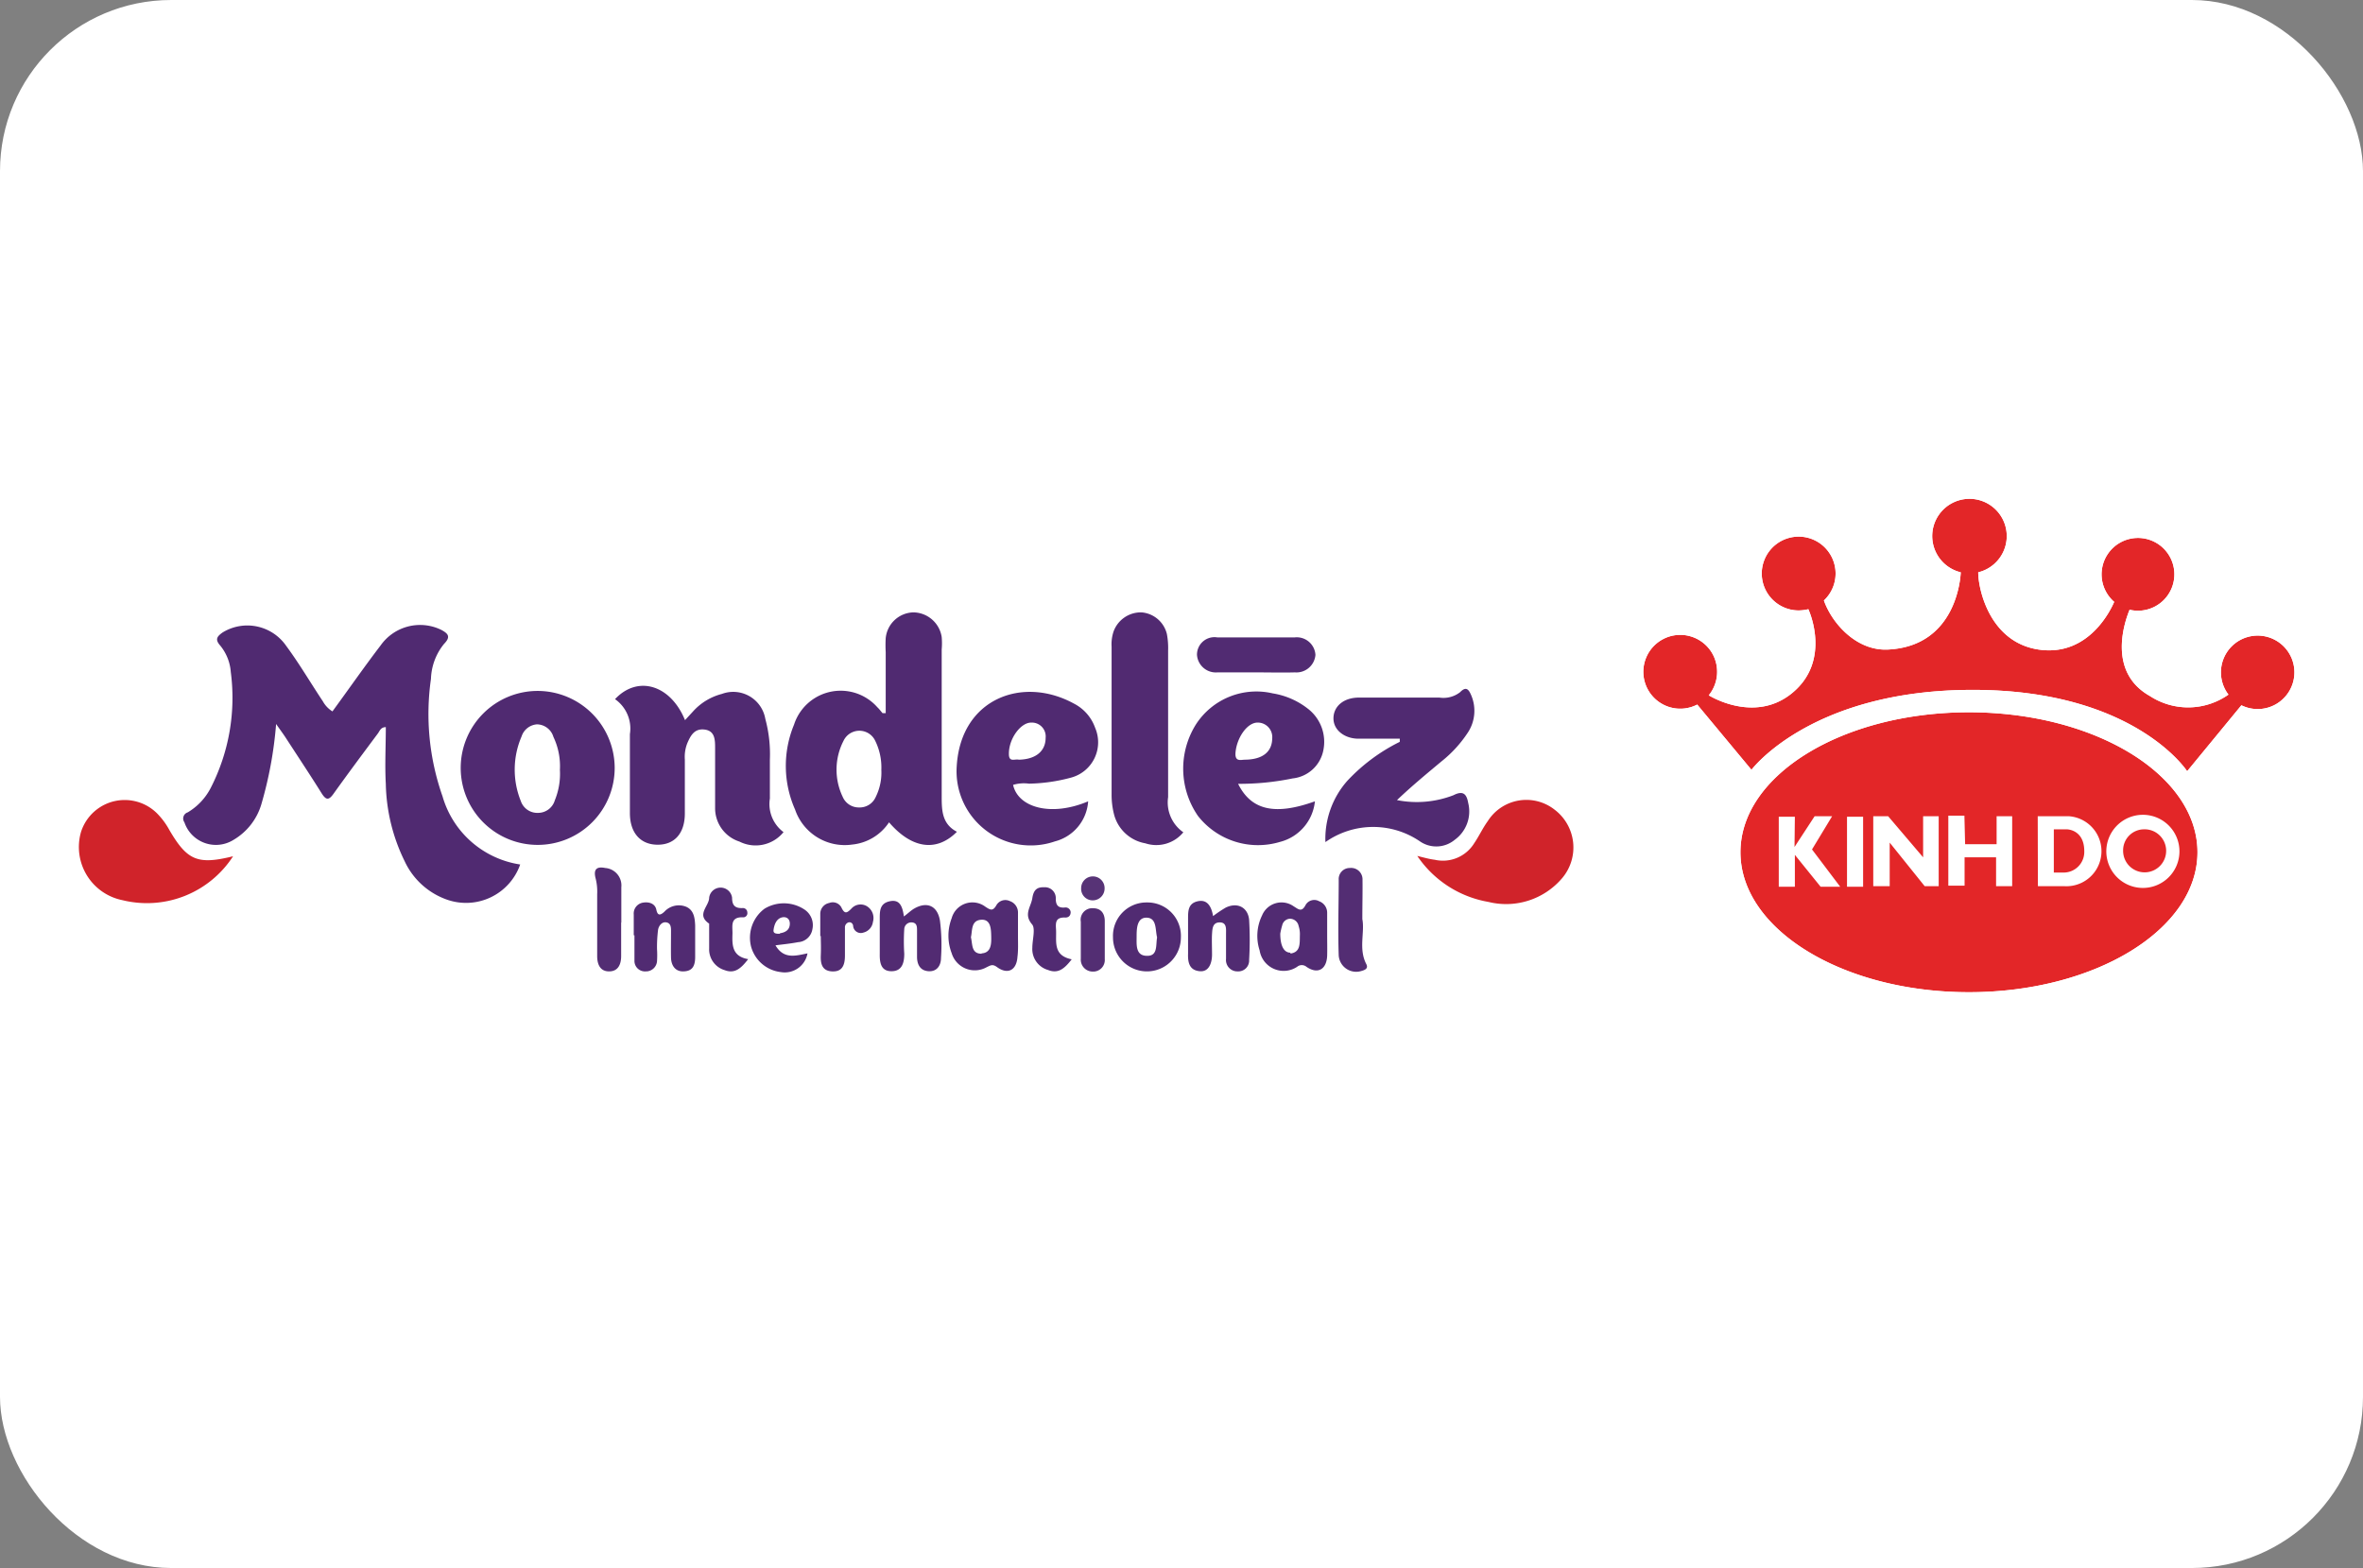 <svg xmlns="http://www.w3.org/2000/svg" viewBox="0 0 135.05 89.62"><rect x="0" y="0" width="135.05" height="89.62" fill="#808080" stroke="none"/><defs><style>.cls-1,.cls-12{fill:#fff;}.cls-2{fill:#502a71;}.cls-3{fill:#512a71;}.cls-4{fill:#d0232a;}.cls-5{fill:#512b72;}.cls-6{fill:#522b72;}.cls-7{fill:#532d73;}.cls-8{fill:#522c72;}.cls-9{fill:#532e73;}.cls-10{fill:#573376;}.cls-11{fill:#e32628;}.cls-11,.cls-12{fill-rule:evenodd;}</style></defs><g id="Layer_2" data-name="Layer 2"><g id="Layer_1-2" data-name="Layer 1"><rect class="cls-1" width="135.05" height="89.62" rx="9.78"></rect><path class="cls-2" d="M19,40.66c.93-1.27,1.82-2.55,2.76-3.78A2.76,2.76,0,0,1,25.22,36c.39.21.56.39.16.8a3.33,3.33,0,0,0-.75,2,14.17,14.17,0,0,0,.66,6.71,5.47,5.47,0,0,0,4.44,3.9,3.28,3.28,0,0,1-4.21,2,4.2,4.2,0,0,1-2.39-2.18,10.47,10.47,0,0,1-1.08-4.42c-.06-1.08,0-2.16,0-3.25-.3,0-.35.23-.46.37-.85,1.14-1.7,2.28-2.53,3.44-.26.36-.41.38-.66,0-.68-1.09-1.4-2.17-2.1-3.25-.14-.21-.29-.41-.52-.74a22.71,22.71,0,0,1-.85,4.61A3.51,3.51,0,0,1,13.35,48a1.9,1.9,0,0,1-2.81-1,.37.37,0,0,1,.19-.57A3.47,3.47,0,0,0,12.06,45a11.29,11.29,0,0,0,1.13-6.59,2.69,2.69,0,0,0-.61-1.52c-.32-.36-.15-.53.14-.74a2.7,2.7,0,0,1,3.64.77c.74,1,1.39,2.11,2.09,3.16A1.57,1.57,0,0,0,19,40.66Z"></path><path class="cls-2" d="M53.82,45.42v-8.3a4.18,4.18,0,0,0,0-.71A1.66,1.66,0,0,0,52.2,35a1.63,1.63,0,0,0-1.58,1.48,6.87,6.87,0,0,0,0,.79v3.49l-.18,0c-.1-.11-.19-.24-.3-.34a2.8,2.8,0,0,0-4.76,1,6.15,6.15,0,0,0,.06,4.85,3,3,0,0,0,3.27,2A2.86,2.86,0,0,0,50.81,47c1.29,1.5,2.71,1.72,3.88.54C53.8,47.08,53.82,46.25,53.82,45.42Zm-3.77.13a1,1,0,0,1-.95.6,1,1,0,0,1-.94-.61,3.6,3.6,0,0,1,.05-3.2,1,1,0,0,1,1.81,0A3.44,3.44,0,0,1,50.37,44,3.13,3.13,0,0,1,50.05,45.55Z"></path><path class="cls-2" d="M44.78,47.56a2.05,2.05,0,0,1-2.52.54,2,2,0,0,1-1.39-1.92c0-1.14,0-2.27,0-3.4,0-.48,0-1-.59-1.08s-.81.34-1,.78a2.11,2.11,0,0,0-.14.93v3.08c0,1.13-.58,1.79-1.55,1.79S36,47.62,36,46.47c0-1.5,0-3,0-4.51a2.05,2.05,0,0,0-.85-2c1.29-1.38,3.17-.83,4,1.2l.46-.5a3.34,3.34,0,0,1,1.65-1,1.86,1.86,0,0,1,2.48,1.43A7.74,7.74,0,0,1,44,43.43c0,.74,0,1.48,0,2.21A2,2,0,0,0,44.78,47.56Z"></path><path class="cls-2" d="M30.73,39.49a4.4,4.4,0,1,0,4.4,4.36A4.41,4.41,0,0,0,30.73,39.49ZM32,44a4,4,0,0,1-.29,1.74,1,1,0,0,1-.95.72,1,1,0,0,1-1-.69,4.79,4.79,0,0,1,.05-3.68,1,1,0,0,1,.88-.69,1,1,0,0,1,.94.72A3.89,3.89,0,0,1,32,44Z"></path><path class="cls-2" d="M80,42.22c-.79,0-1.58,0-2.36,0s-1.43-.48-1.43-1.16.57-1.19,1.46-1.19h4.59a1.55,1.55,0,0,0,1.19-.31c.34-.35.49-.15.62.15a2.26,2.26,0,0,1-.2,2.19,7,7,0,0,1-1.49,1.62c-.85.71-1.7,1.41-2.54,2.21a5.82,5.82,0,0,0,3.23-.28c.6-.31.76,0,.84.44A2,2,0,0,1,83.14,48a1.65,1.65,0,0,1-2,.08,4.74,4.74,0,0,0-5.39.05A5,5,0,0,1,77,44.63a10.39,10.39,0,0,1,3-2.23Z"></path><path class="cls-2" d="M58.81,44.79a9.82,9.82,0,0,0,2.42-.35,2.09,2.09,0,0,0,1.36-2.84,2.49,2.49,0,0,0-1.22-1.39c-2.93-1.6-6.45-.28-6.69,3.56a4.24,4.24,0,0,0,5.61,4.32,2.54,2.54,0,0,0,1.9-2.29c-2.1.89-4,.37-4.29-.94A2.15,2.15,0,0,1,58.81,44.79Zm-1.15-1.72c0-.86.68-1.78,1.28-1.77a.79.79,0,0,1,.82.87c0,.75-.55,1.23-1.53,1.25C58,43.36,57.65,43.6,57.66,43.07Z"></path><path class="cls-2" d="M75.63,42.89a2.39,2.39,0,0,0-.89-2.39,4.37,4.37,0,0,0-2-.87,4.11,4.11,0,0,0-4.4,1.79,4.75,4.75,0,0,0,.13,5.22,4.36,4.36,0,0,0,4.68,1.48,2.67,2.67,0,0,0,2-2.32c-2.26.81-3.63.53-4.39-1a15.08,15.08,0,0,0,3.12-.31A2,2,0,0,0,75.63,42.89Zm-4.48.53c-.22,0-.57.14-.54-.38.06-.84.64-1.71,1.23-1.74a.83.83,0,0,1,.87.9C72.7,43,72.13,43.41,71.15,43.42Z"></path><path class="cls-3" d="M67.63,47.57a2,2,0,0,1-2.17.63,2.25,2.25,0,0,1-1.8-1.69,4.53,4.53,0,0,1-.13-1.1c0-2.82,0-5.63,0-8.45a2.29,2.29,0,0,1,.11-.86A1.66,1.66,0,0,1,65.23,35a1.62,1.62,0,0,1,1.46,1.24,4.26,4.26,0,0,1,.07.94q0,4.2,0,8.38A2.08,2.08,0,0,0,67.63,47.57Z"></path><path class="cls-4" d="M13.32,48.94A5.86,5.86,0,0,1,7,51.45a3.1,3.1,0,0,1-2.37-3.9,2.62,2.62,0,0,1,4.46-.94,4.15,4.15,0,0,1,.59.83C10.7,49.18,11.29,49.44,13.32,48.94Z"></path><path class="cls-4" d="M81,48.92c.4.1.68.18,1,.22a2.1,2.1,0,0,0,2.25-.94c.28-.41.49-.87.78-1.27a2.61,2.61,0,0,1,3.81-.66,2.71,2.71,0,0,1,.44,3.92,4.2,4.2,0,0,1-4.21,1.36A6.17,6.17,0,0,1,81,48.92Z"></path><path class="cls-5" d="M71.79,38.43c-.74,0-1.48,0-2.21,0a1.08,1.08,0,0,1-1.17-1,1,1,0,0,1,1.16-1H74a1.07,1.07,0,0,1,1.18,1,1.09,1.09,0,0,1-1.17,1C73.27,38.45,72.53,38.43,71.79,38.43Z"></path><path class="cls-5" d="M75.85,53.45h0V52.19a.7.7,0,0,0-.46-.68.57.57,0,0,0-.77.21c-.23.45-.42.24-.7.07a1.2,1.2,0,0,0-1.79.53,2.67,2.67,0,0,0-.14,2,1.39,1.39,0,0,0,2.14.94.42.42,0,0,1,.54,0c.64.44,1.15.15,1.18-.64C75.86,54.24,75.85,53.85,75.85,53.45Zm-2.1,1c-.35,0-.58-.35-.58-1.09a3.89,3.89,0,0,1,.11-.47.48.48,0,0,1,.44-.38.51.51,0,0,1,.5.42,1.46,1.46,0,0,1,.07.54C74.28,53.94,74.33,54.42,73.75,54.5Z"></path><path class="cls-5" d="M58.18,53.51h0c0-.44,0-.89,0-1.34a.69.69,0,0,0-.47-.67.59.59,0,0,0-.76.23c-.21.37-.35.28-.64.09a1.23,1.23,0,0,0-1.92.66,2.79,2.79,0,0,0,0,2,1.38,1.38,0,0,0,2,.8c.22-.1.33-.2.6,0,.61.44,1.11.17,1.16-.59C58.2,54.31,58.18,53.91,58.18,53.51Zm-2.08,1c-.6,0-.51-.54-.61-.94.09-.39,0-.95.57-1s.58.53.59.94S56.66,54.46,56.1,54.49Z"></path><path class="cls-6" d="M51.66,52.38c.24-.18.39-.33.57-.44.75-.44,1.35-.17,1.49.68a10.84,10.84,0,0,1,.06,2.13c0,.44-.24.79-.71.76s-.66-.37-.66-.83,0-1,0-1.49c0-.22,0-.45-.3-.47a.4.4,0,0,0-.43.38,11.08,11.08,0,0,0,0,1.41c0,.53-.13,1-.73,1s-.68-.48-.67-1c0-.66,0-1.32,0-2,0-.45,0-.88.58-1S51.58,51.83,51.66,52.38Z"></path><path class="cls-5" d="M36.22,53.46c0-.4,0-.79,0-1.19a.63.63,0,0,1,.53-.68c.35-.06.69.06.76.4s.21.35.46.12a1.12,1.12,0,0,1,1.23-.29c.46.19.51.65.53,1.07,0,.6,0,1.21,0,1.81s-.23.81-.68.82-.69-.33-.7-.79,0-1,0-1.5c0-.21,0-.46-.26-.51s-.44.19-.48.42a8,8,0,0,0-.06,1.1,5.47,5.47,0,0,1,0,.7.63.63,0,0,1-.65.58.6.6,0,0,1-.64-.57c0-.49,0-1,0-1.49Z"></path><path class="cls-5" d="M69.33,52.36a7.16,7.16,0,0,1,.73-.49c.68-.32,1.26,0,1.33.7a19.41,19.41,0,0,1,0,2.29.62.62,0,0,1-.65.66.65.65,0,0,1-.67-.72c0-.47,0-.95,0-1.42,0-.28.05-.66-.36-.66s-.42.36-.44.66,0,.79,0,1.18-.13,1-.7.95-.69-.46-.67-1c0-.66,0-1.32,0-2,0-.44,0-.88.56-1S69.24,51.84,69.33,52.36Z"></path><path class="cls-5" d="M65.55,51.58a1.91,1.91,0,0,0-1.94,2,1.94,1.94,0,1,0,3.88,0A1.91,1.91,0,0,0,65.55,51.58Zm0,3.05c-.66,0-.59-.65-.59-1.08s0-1.12.58-1.1.48.69.59,1.13C66.05,54,66.18,54.62,65.59,54.63Z"></path><path class="cls-5" d="M46,52a2.13,2.13,0,0,0-2.31-.06,2.07,2.07,0,0,0-.76,2.18,2,2,0,0,0,1.7,1.44,1.32,1.32,0,0,0,1.52-1.07c-.66.13-1.35.36-1.83-.46.47-.06.88-.1,1.29-.18a.88.88,0,0,0,.82-.74A1.07,1.07,0,0,0,46,52Zm-1.43,1.37c-.19,0-.39,0-.36-.22s.13-.7.58-.73c.21,0,.34.13.35.35C45.15,53.13,44.91,53.29,44.58,53.34Z"></path><path class="cls-7" d="M77.86,52.53c.15.77-.23,1.7.23,2.58.14.28-.15.35-.33.4a1,1,0,0,1-1.25-.9c-.05-1.45,0-2.89,0-4.33a.63.63,0,0,1,.64-.67.65.65,0,0,1,.72.67C77.88,51,77.86,51.7,77.86,52.53Z"></path><path class="cls-7" d="M35.5,52.75v1.89c0,.49-.18.88-.69.88s-.68-.4-.68-.88c0-1.18,0-2.36,0-3.54a3.07,3.07,0,0,0-.08-.86c-.14-.51,0-.74.54-.63a1,1,0,0,1,.92,1.1v2Z"></path><path class="cls-5" d="M42.76,54.82c-.4.52-.76.85-1.34.63a1.24,1.24,0,0,1-.89-1.25V53.09c0-.1,0-.27,0-.3-.76-.51,0-1,0-1.48a.66.66,0,0,1,1.31,0c0,.46.19.61.61.59a.25.25,0,0,1,.26.24.24.24,0,0,1-.21.29c-.83-.05-.61.56-.64,1C41.84,54.08,41.88,54.67,42.76,54.82Z"></path><path class="cls-5" d="M61.25,54.83c-.41.53-.77.84-1.35.61A1.24,1.24,0,0,1,59,54.17c0-.45.18-1.06,0-1.32-.52-.59-.08-1,0-1.52s.31-.63.69-.62a.62.62,0,0,1,.65.65c0,.37.13.54.51.51a.29.29,0,0,1,.34.26c0,.24-.16.33-.35.31-.48,0-.51.25-.49.61C60.41,53.75,60.12,54.6,61.25,54.83Z"></path><path class="cls-8" d="M46.88,53.5c0-.42,0-.85,0-1.27a.63.63,0,0,1,.51-.62.56.56,0,0,1,.69.24c.19.41.32.35.59.07a.7.7,0,0,1,.94-.08.79.79,0,0,1,.28.85.72.72,0,0,1-.54.61.44.44,0,0,1-.59-.36c0-.14-.12-.26-.27-.22a.3.3,0,0,0-.2.31c0,.52,0,1,0,1.58s-.17.94-.74.91-.66-.44-.64-.92,0-.73,0-1.1Z"></path><path class="cls-9" d="M61.77,53.68v-1a.66.66,0,0,1,.7-.77c.45,0,.66.29.67.71,0,.73,0,1.47,0,2.2a.66.66,0,0,1-.69.71.68.68,0,0,1-.68-.73c0-.36,0-.73,0-1.1Z"></path><path class="cls-10" d="M62.48,51.46a.66.66,0,0,1-.69-.7.67.67,0,0,1,1.34,0A.68.68,0,0,1,62.48,51.46Z"></path><g id="Layer_2-2" data-name="Layer 2"><g id="Layer_1-2-2" data-name="Layer 1-2"><path class="cls-11" d="M112.06,32.71a2.13,2.13,0,1,1,1,0c0,1,.69,4.14,3.65,4.44,2.69.27,3.91-2.26,4.12-2.75a2.08,2.08,0,1,1,.88.45c-.22.54-1.35,3.52,1.16,4.93a4,4,0,0,0,4.49-.08,2.1,2.1,0,1,1,.74.61L125,44.08s-3-4.65-12.25-4.65S100.1,44,100.1,44L97,40.27a2.11,2.11,0,1,1,.9-2.85,2.13,2.13,0,0,1-.24,2.32h0s2.62,1.66,4.79-.15,1-4.56.9-4.77a2.51,2.51,0,0,1-.55.07,2.11,2.11,0,1,1,1.44-.57c.46,1.31,1.89,2.94,3.74,2.8C111.82,36.88,112.05,33,112.06,32.71Zm.47,8c7.2,0,13.06,3.58,13.06,8s-5.86,8-13.06,8-13.06-3.58-13.06-8,5.85-8,13.06-8Z"></path><path class="cls-12" d="M112.06,32.71a2.13,2.13,0,1,1,1,0c0,1,.69,4.14,3.65,4.44,2.69.27,3.91-2.26,4.12-2.75a2.08,2.08,0,1,1,.88.45c-.22.54-1.35,3.52,1.16,4.93a4,4,0,0,0,4.49-.08,2.1,2.1,0,1,1,.74.61L125,44.08s-3-4.65-12.25-4.65S100.1,44,100.1,44L97,40.27a2.11,2.11,0,1,1,.9-2.85,2.13,2.13,0,0,1-.24,2.32h0s2.62,1.66,4.79-.15,1-4.56.9-4.77a2.51,2.51,0,0,1-.55.07,2.11,2.11,0,1,1,1.44-.57c.46,1.31,1.89,2.94,3.74,2.8C111.82,36.88,112.05,33,112.06,32.71Zm.47,8c7.2,0,13.06,3.58,13.06,8s-5.86,8-13.06,8-13.06-3.58-13.06-8,5.85-8,13.06-8Zm-1.88-7.27a3.39,3.39,0,1,1,4.7-1,3.7,3.7,0,0,1-.92.93,2.82,2.82,0,0,0,2.38,2.4,2.59,2.59,0,0,0,2.47-1.31,3.39,3.39,0,1,1,4.66,1.13,3.43,3.43,0,0,1-1.32.47,4.48,4.48,0,0,0-.1.82,1.81,1.81,0,0,0,1,1.68,3.08,3.08,0,0,0,2.21.39,3.39,3.39,0,1,1,4,2.7,3.36,3.36,0,0,1-.63.06,3.88,3.88,0,0,1-.48,0l-2.59,3.14a1.89,1.89,0,0,1-.2.2,6.64,6.64,0,0,1,1.13,3.64,7.48,7.48,0,0,1-3,5.7c-2.56,2.13-6.69,3.56-11.35,3.56s-8.8-1.43-11.36-3.56a7.46,7.46,0,0,1-3-5.7A6.74,6.74,0,0,1,99.34,45a1.19,1.19,0,0,1-.23-.22l-2.55-3.07a3.39,3.39,0,1,1,2.82-3.88,4.55,4.55,0,0,1,0,.53,3.08,3.08,0,0,1-.07.68,2.43,2.43,0,0,0,3.09-2.93,3.38,3.38,0,1,1,3.76-3,3.23,3.23,0,0,1-.44,1.32,2.41,2.41,0,0,0,2.17,1.35,2.87,2.87,0,0,0,2.72-2.37Z"></path><path class="cls-12" d="M122.52,47.4a1.23,1.23,0,1,1-1.18,1.22A1.2,1.2,0,0,1,122.52,47.4Zm-5.14,0h.74s1,0,1,1.25A1.18,1.18,0,0,1,118,49.87h-.62Zm-9.47-.75h-.85v4H108V48.16l2,2.49h.8v-4h-.89V49Zm8.55,0h1.75a2,2,0,0,1-.22,4h-1.52Zm-4.15,1.6h1.8v-1.6H115v4h-.92V49h-1.8v1.62h-.93v-4h.92Zm-6.75,2.43h.92v-4h-.92Zm-3-2.27,1.15-1.76h1l-1.15,1.9,1.61,2.13h-1.12l-1.47-1.82v1.82h-.92v-4h.92Zm19.93-1.84a2.09,2.09,0,1,1-2.11,2.08,2.09,2.09,0,0,1,2.11-2.08Z"></path></g></g></g></g></svg>